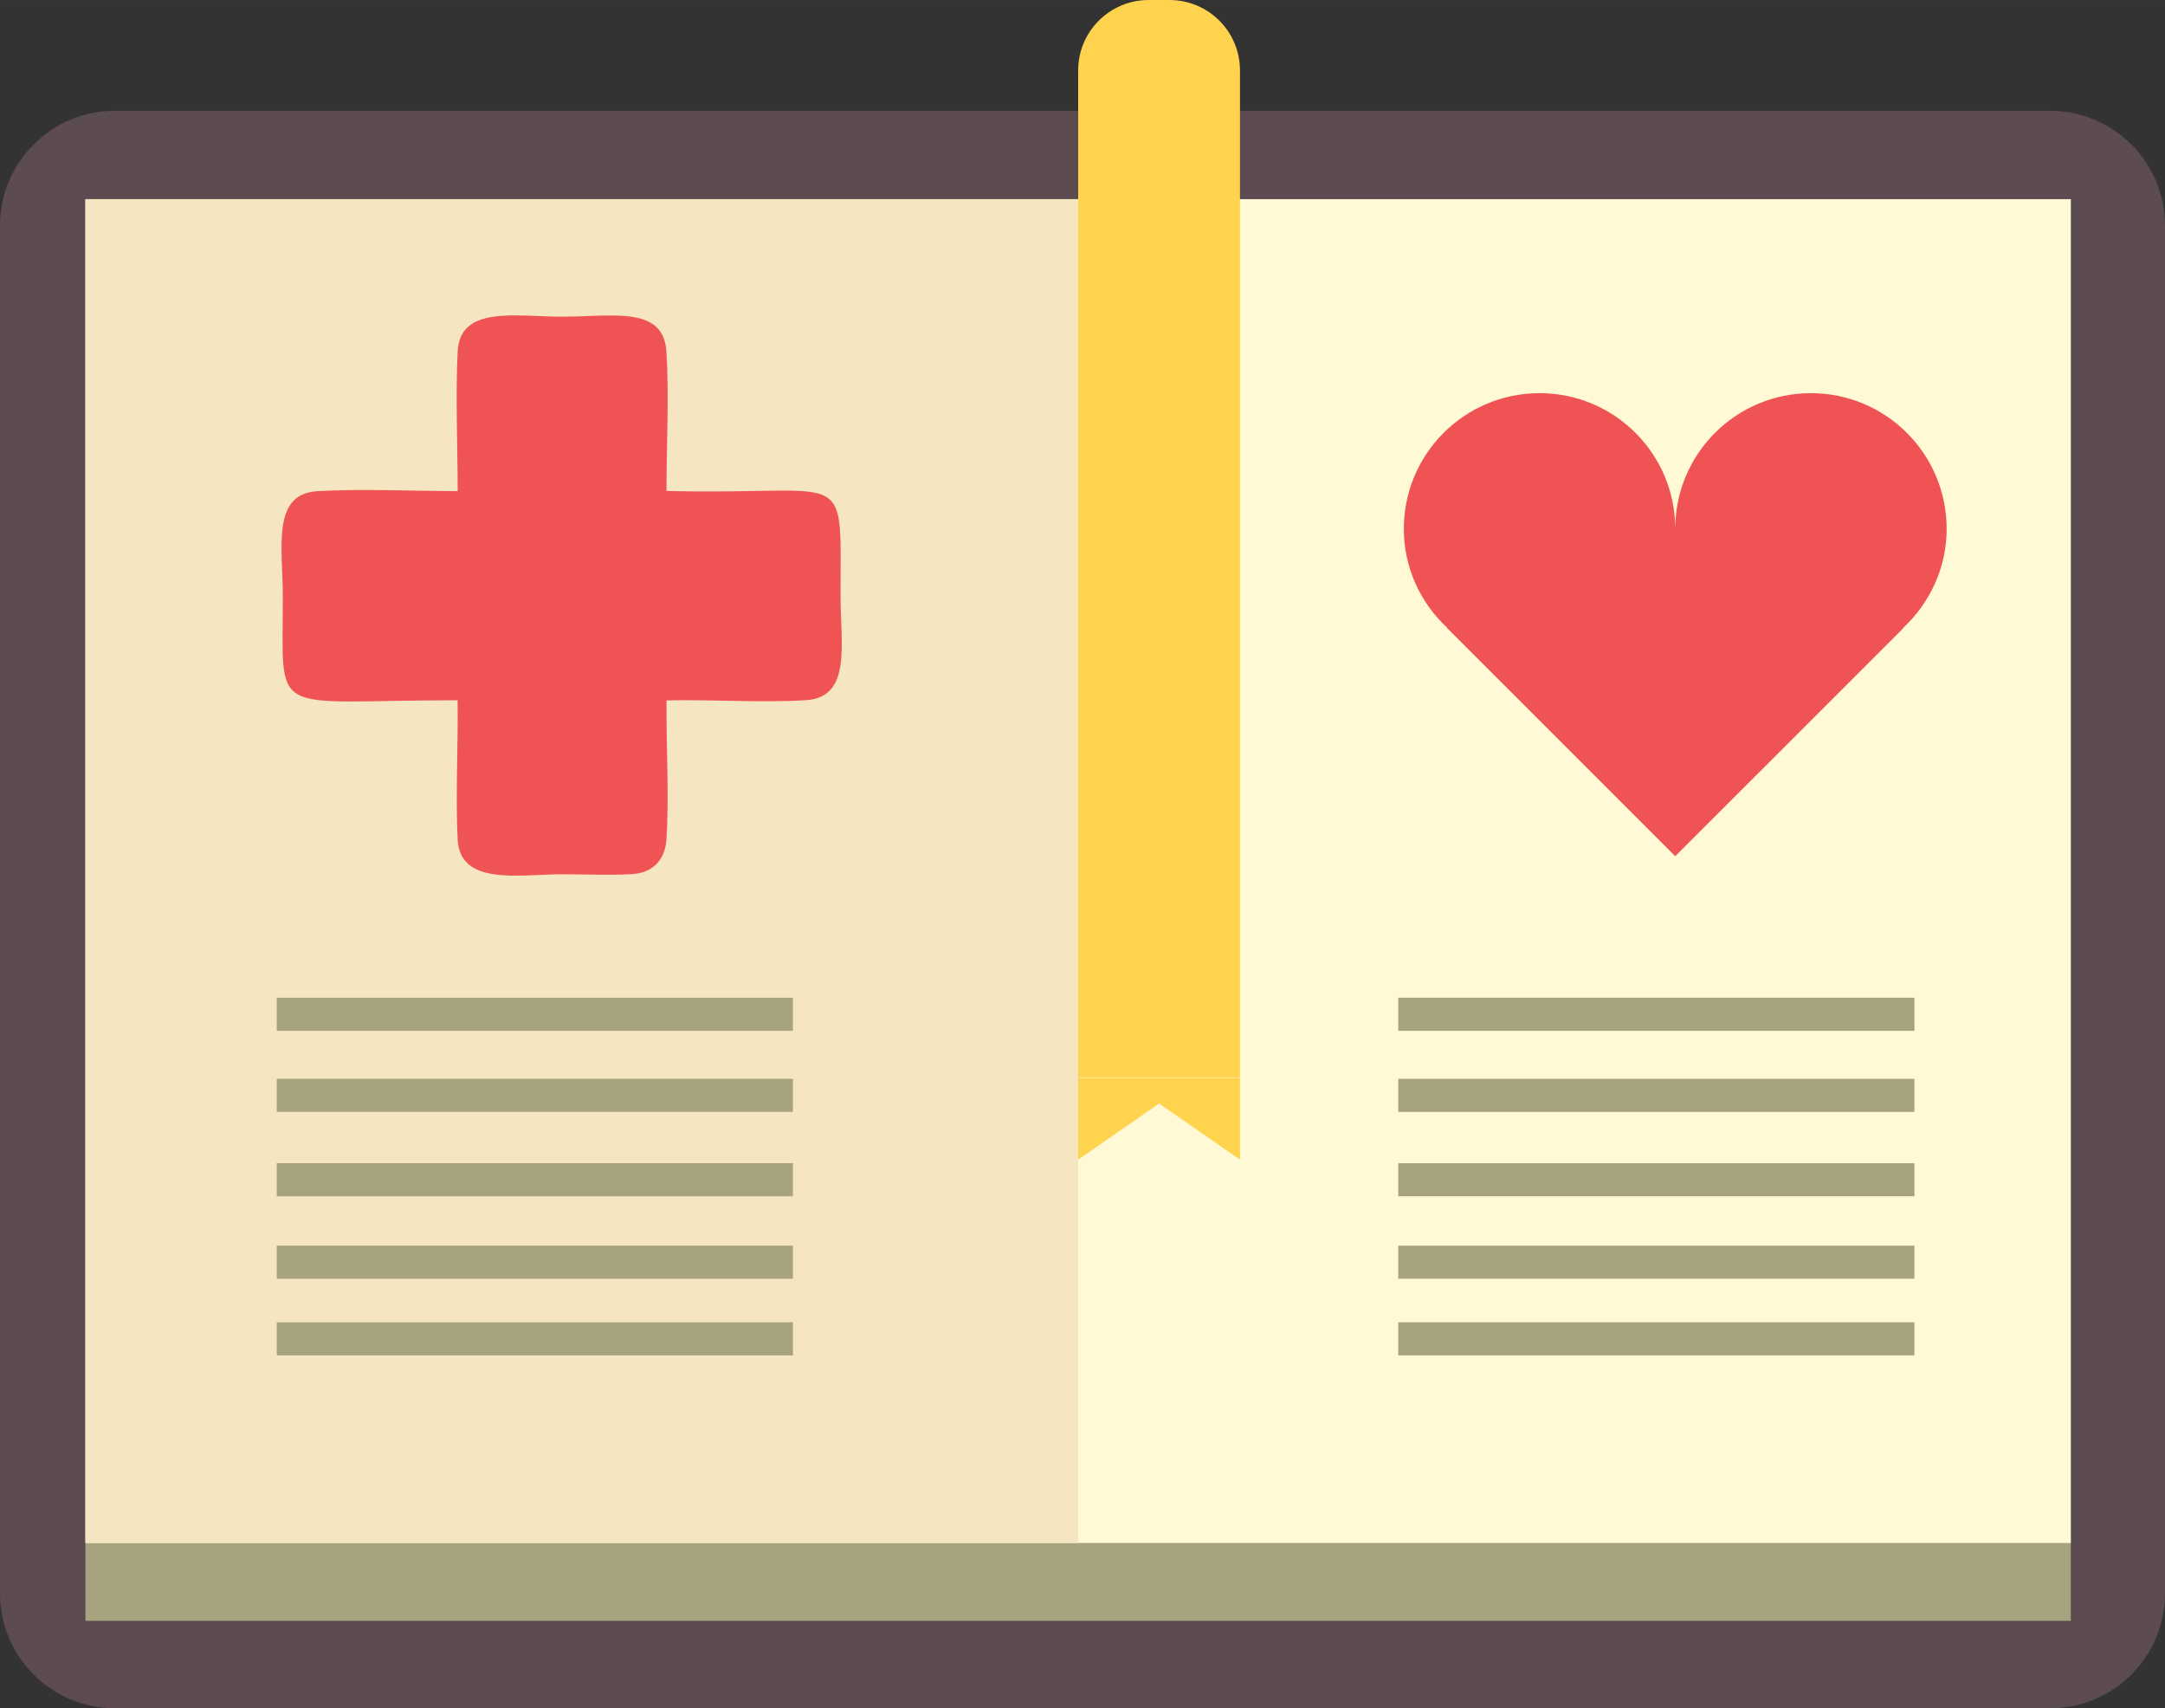 <?xml version="1.0" encoding="UTF-8"?>
<!DOCTYPE svg PUBLIC "-//W3C//DTD SVG 1.1//EN" "http://www.w3.org/Graphics/SVG/1.1/DTD/svg11.dtd">
<!-- Creator: CorelDRAW 2018 (64-Bit) -->
<svg xmlns="http://www.w3.org/2000/svg" xml:space="preserve" width="9.413mm" height="7.426mm" version="1.1" style="shape-rendering:geometricPrecision; text-rendering:geometricPrecision; image-rendering:optimizeQuality; fill-rule:evenodd; clip-rule:evenodd"
viewBox="0 0 941.34 742.62"
 xmlns:xlink="http://www.w3.org/1999/xlink">
 <rect x="0" y="0" width="941.34" height="742.62" fill="#333333" stroke="none"/>
 <defs>
  <style type="text/css">
   <![CDATA[
    .fil0 {fill:#5C4B51}
    .fil1 {fill:#A7A37E}
    .fil5 {fill:#F05354}
    .fil3 {fill:#F5E5C0}
    .fil4 {fill:#FFD34E}
    .fil2 {fill:#FFFAD5}
   ]]>
  </style>
 </defs>
 <g id="Слой_x0020_1">
  <g id="_2162614628208">
   <path class="fil0" d="M49.94 48.17l841.45 0c27.58,0 49.95,22.36 49.95,49.94l0 594.57c0,27.58 -22.37,49.94 -49.95,49.94l-841.45 0c-27.57,0 -49.94,-22.36 -49.94,-49.94l0 -594.57c0,-27.58 22.37,-49.94 49.95,-49.94z"/>
   <rect class="fil1" x="37.16" y="86.58" width="863.22" height="618.05"/>
   <rect class="fil2" x="37.16" y="86.58" width="863.22" height="584.2"/>
   <rect class="fil3" x="37.16" y="86.58" width="431.61" height="584.2"/>
   <path class="fil4" d="M499.41 0l9.11 0c16.9,0 30.62,13.71 30.62,30.62l0 437.93 -70.35 0 0 -437.93c0,-16.91 13.71,-30.62 30.62,-30.62z"/>
   <polygon class="fil4" points="468.79,468.68 468.79,504.14 503.98,479.73 539.16,504.14 539.16,468.68 "/>
   <path class="fil5" d="M728.39 229.92c0,-32.62 26.4,-59 59,-59 32.58,0 59.01,26.38 59.01,59 0,17.06 -7.4,32.29 -18.96,43.1l0.17 0 -99.22 99.19 -99.21 -99.19c0.03,0 0.06,0 0.1,-0.07 -11.57,-10.77 -18.89,-25.97 -18.89,-43.03 0,-32.62 26.41,-59 59.03,-59 32.56,0 58.97,26.38 58.97,59z"/>
   <path class="fil5" d="M198.99 213.49c-19.41,0 -41.91,-1.07 -60.94,0.03 -20,1.16 -15.13,24.23 -15.08,45.38 0.14,54.35 -7.24,45.52 75.98,45.52 0.3,19.77 -0.92,41.09 0.04,60.58 1.01,20.25 27.14,15.08 45.24,15.07 9.77,0 20.71,0.46 30.34,-0.04 9.02,-0.46 14.57,-6 15.17,-14.93 1.26,-18.78 -0.14,-41.33 0.07,-60.62 19.61,-0.47 41.45,1.13 60.62,-0.1 19.96,-1.28 15.03,-24.11 15.03,-45.48 0.02,-57.86 4.86,-43.29 -75.68,-45.49 0,-19.1 1.17,-42.09 -0.04,-60.72 -1.3,-20.02 -23.95,-14.96 -45.51,-15.02 -20.18,-0.06 -44.23,-4.92 -45.24,15.13 -0.96,19.23 0,41.16 0,60.69z"/>
   <g>
    <rect class="fil1" x="607.96" y="433.74" width="224.43" height="14.38"/>
    <rect class="fil1" x="607.96" y="468.99" width="224.43" height="14.38"/>
    <rect class="fil1" x="607.96" y="505.67" width="224.43" height="14.38"/>
    <rect class="fil1" x="607.96" y="541.53" width="224.43" height="14.38"/>
    <rect class="fil1" x="607.96" y="574.85" width="224.43" height="14.38"/>
   </g>
   <g>
    <rect class="fil1" x="120.33" y="433.74" width="224.43" height="14.38"/>
    <rect class="fil1" x="120.33" y="468.99" width="224.43" height="14.38"/>
    <rect class="fil1" x="120.33" y="505.67" width="224.43" height="14.38"/>
    <rect class="fil1" x="120.33" y="541.53" width="224.43" height="14.38"/>
    <rect class="fil1" x="120.33" y="574.85" width="224.43" height="14.38"/>
   </g>
  </g>
 </g>
</svg>
